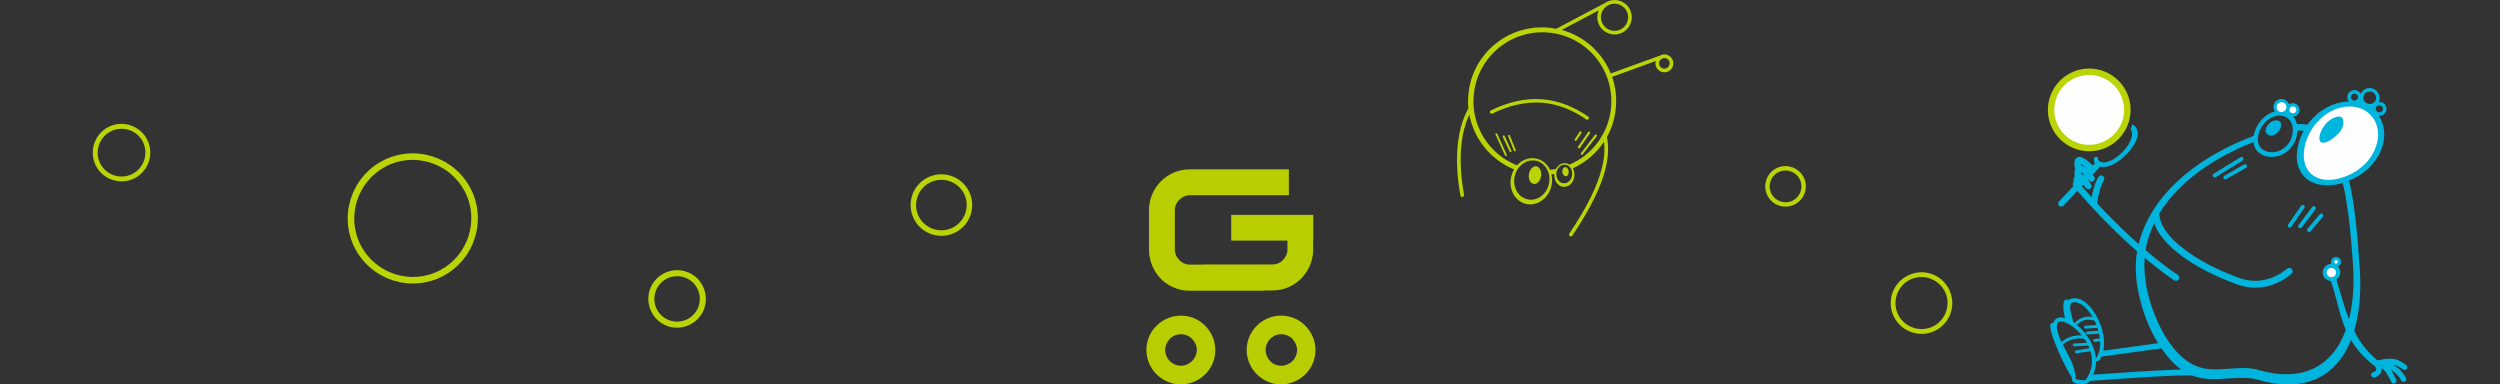 <?xml version="1.0" encoding="UTF-8"?> <!-- Creator: CorelDRAW X7 --> <svg xmlns="http://www.w3.org/2000/svg" xmlns:xlink="http://www.w3.org/1999/xlink" xml:space="preserve" width="173mm" height="26.6mm" style="shape-rendering:geometricPrecision; text-rendering:geometricPrecision; image-rendering:optimizeQuality; fill-rule:evenodd; clip-rule:evenodd" viewBox="0 0 17300 2660"><rect x="0" y="0" width="17300" height="2660" fill="#333333" stroke="none"/> <defs> <style type="text/css"> <![CDATA[ .fil0 {fill:none} .fil3 {fill:#FEFEFE} .fil7 {fill:#FEFEFE} .fil4 {fill:#00B5DD} .fil1 {fill:#B9CE00} .fil2 {fill:#BAD405} .fil5 {fill:#00B5DD;fill-rule:nonzero} .fil6 {fill:#BAD405;fill-rule:nonzero} ]]> </style> </defs> <g id="Layer_x0020_1">  <g id="_894078736"> <rect class="fil0" width="17300" height="2660"></rect> <path class="fil1" d="M7951 1729l0 -276c0,-77 32,-147 83,-199 50,-50 120,-82 199,-82l686 0 0 179 -686 0c-28,0 -54,13 -72,31 -18,18 -31,43 -31,71l0 276c0,28 13,53 31,71 18,19 44,31 72,31l92 0 0 -1 482 0c28,0 53,-11 71,-31 18,-18 31,-43 31,-71l0 -63 -389 0 0 -178 568 0 0 179 -1 0 0 63c0,77 -33,147 -83,199 -50,50 -120,82 -199,82l-54 0 0 2 -520 0c-77,0 -147,-32 -199,-83 -49,-53 -81,-123 -81,-200z"></path> <g> <path class="fil1" d="M8944 2345l0 0c-20,-20 -48,-32 -77,-32 -30,0 -58,12 -77,32 -20,20 -32,48 -32,77 0,29 14,59 32,77 19,20 47,32 77,32 29,0 57,-14 77,-32 19,-20 32,-48 32,-77 0,-28 -13,-55 -32,-77l0 0zm-695 0l0 0c-19,-20 -47,-32 -77,-32 -30,0 -58,12 -77,32l0 0c-19,20 -32,48 -32,77 0,29 14,59 32,77 20,20 48,32 77,32 31,0 58,-14 77,-32l0 0c20,-20 33,-48 33,-77 1,-28 -12,-56 -33,-77l0 0zm-77 -161l0 0c66,0 125,27 168,70l0 0 0 0c42,43 70,102 70,168 0,66 -26,125 -70,168l0 0c-42,42 -102,70 -168,70 -67,0 -124,-27 -169,-70 -42,-42 -70,-102 -70,-168 0,-66 27,-125 70,-168l0 0 0 0c43,-43 105,-70 169,-70zm693 0c66,0 125,27 168,70 42,42 70,102 70,168 0,66 -26,125 -70,168 -42,42 -102,70 -168,70 -67,0 -124,-27 -168,-70 -42,-42 -70,-102 -70,-168 0,-66 27,-125 70,-168 42,-43 104,-70 168,-70z"></path> </g> <path class="fil2" d="M14723 867c-59,147 -226,218 -372,159 -147,-59 -218,-226 -159,-372 59,-147 225,-218 372,-159 147,59 218,225 159,372z"></path> <path class="fil3" d="M14681 851c-49,123 -191,183 -314,134 -123,-50 -184,-191 -134,-315 50,-123 191,-183 314,-134 124,50 184,191 134,315z"></path> <path class="fil4" d="M14474 1365c4,-20 8,-40 14,-60 8,-28 18,-56 33,-80 7,-11 21,-14 31,-8 10,7 14,21 7,31 -13,21 -22,46 -28,69 -9,29 -14,60 -19,90 71,77 145,151 221,222 106,99 218,192 338,274 10,7 13,21 6,31 -7,10 -21,13 -32,6 -121,-83 -235,-178 -342,-278 -116,-108 -224,-222 -328,-341l-95 102c-8,8 -22,9 -31,1 -8,-8 -9,-22 0,-30l98 -105c-5,-8 -5,-18 1,-26 0,-14 2,-31 9,-43 -2,-16 -2,-36 3,-51 0,0 0,0 0,-1 -4,-15 -8,-37 -4,-53 3,-14 11,-24 24,-28 11,-3 23,0 33,5 22,10 48,33 70,53l14 -15c-7,-11 -8,-26 -6,-42 9,-1 18,-1 26,-3 -1,12 1,21 9,29l0 0 0 0 0 0 0 0 0 0 1 0 0 0 0 0 0 0 0 0 0 0 0 0 0 1 0 0 0 0 1 0 0 0 0 0 0 0 0 0 0 0 0 0 0 1 1 0 0 0 0 0 0 0 0 0 0 0 0 0 0 0 1 0 0 0 0 1 0 0 0 0 0 0 0 0 0 0 1 0 0 0 0 0 0 0 0 0 0 1 0 0 1 0 0 0 0 0 0 0 0 0 0 0 0 0 1 0 0 0 0 0 0 0 0 1 0 0 0 0 0 0 1 0 0 0 0 0 0 0 0 0 0 0 1 0 0 0 0 0 0 1 0 0 0 0 0 0 1 0 0 0 0 0 0 0 0 0 0 0 0 0 1 0 0 0 0 0 0 0 0 0 0 1 0 0 1 0 0 0 0 0 0 0 0 0 0 0c16,6 38,3 62,-7l1 0c29,-12 61,-35 89,-64l0 -1c29,-29 49,-61 58,-89 9,-26 9,-49 -4,-62 4,-12 7,-24 10,-37 5,2 11,5 15,9l1 0c19,16 31,50 19,85 -11,34 -36,74 -71,110l-1 1c-35,36 -74,64 -110,79l-1 0c-24,10 -52,13 -73,8l-52 56c4,4 7,8 10,12 8,9 6,24 -3,31 -10,8 -24,7 -32,-3l-6 -7 -2 2c9,11 16,22 22,31 7,10 4,24 -6,31 -10,6 -24,4 -31,-6 -3,-4 -9,-13 -16,-23l-11 11c23,26 45,52 68,77zm-52 -155c-8,-7 -15,-13 -21,-18 -1,4 -1,8 -1,11 6,2 12,6 18,11l4 -4zm19 -43c-14,-13 -29,-25 -42,-32 1,3 1,6 2,10 6,1 13,3 18,6 7,4 15,10 22,16z"></path> <path class="fil5" d="M15332 1226c-7,4 -15,2 -19,-4 -4,-6 -2,-15 5,-19l186 -115c7,-4 15,-2 19,4 4,7 2,15 -4,19l-187 115z"></path> <path class="fil5" d="M15856 1569c-4,6 -13,8 -19,4 -6,-5 -8,-13 -3,-19l90 -130c4,-6 13,-8 19,-3 6,4 8,12 3,18l-90 130z"></path> <path class="fil5" d="M15928 1574c-5,6 -13,7 -19,3 -6,-5 -8,-13 -3,-19l95 -126c5,-6 13,-7 19,-3 6,5 7,13 3,19l-95 126z"></path> <path class="fil5" d="M15989 1601c-5,5 -13,6 -19,1 -6,-5 -7,-13 -2,-19l85 -100c5,-6 13,-7 19,-2 6,5 7,14 2,19l-85 101z"></path> <path class="fil5" d="M16451 2493c1,0 1,1 2,1l7 -2c83,-15 118,-20 191,34 8,6 10,18 3,27 -6,8 -18,10 -26,3 -23,-17 -44,-28 -69,-33 2,1 4,2 6,4 38,22 62,49 84,87 6,9 3,20 -6,26 -9,5 -21,2 -26,-7 -19,-32 -39,-55 -71,-74 -1,0 -1,0 -1,-1 12,19 22,40 32,60l5 8c4,10 1,21 -9,26 -9,4 -20,1 -25,-9l-4 -8c-17,-32 -33,-68 -64,-88 1,7 1,15 -1,22 -3,12 -9,21 -18,28 -8,8 -18,12 -29,15 -10,3 -20,-3 -23,-13 -3,-10 3,-21 13,-23 5,-2 11,-4 15,-7 2,-3 4,-5 5,-9 1,-4 1,-8 0,-12 -2,-5 -4,-9 -6,-13 -127,-96 -193,-200 -238,-351 -24,-79 -41,-161 -68,-239 -12,-1 -24,-5 -34,-13 -12,-9 -21,-23 -22,-39l-1 -2 0 -1c-1,-15 4,-30 14,-42 10,-12 24,-20 40,-22l1 0c2,0 3,0 5,0 -1,-3 -2,-6 -3,-10l0 -1c0,-8 2,-17 8,-24 6,-7 14,-11 23,-13 9,-1 19,2 26,8 7,5 12,13 13,23l0 1c1,8 -2,17 -8,24 -3,4 -8,8 -14,10 10,9 15,21 17,34l0 1c1,16 -3,31 -13,43 -4,5 -9,9 -14,12 22,73 42,146 66,217 21,61 45,122 78,178 37,63 83,117 139,164z"></path> <path class="fil5" d="M15406 1239c-6,4 -15,2 -18,-5 -4,-6 -2,-15 5,-18l136 -78c6,-4 15,-2 18,5 4,7 2,15 -5,19l-136 77z"></path> <path class="fil4" d="M15701 856c-22,24 -32,53 -13,71 18,18 51,13 73,-10 23,-23 33,-58 15,-76 -19,-17 -52,-8 -75,15z"></path> <circle class="fil3" cx="16165" cy="1812" r="12"></circle> <circle class="fil3" cx="16133" cy="1886" r="32"></circle> <g id="_894071184"> <path class="fil2" d="M11560 393c25,24 26,63 3,88 -24,25 -63,26 -88,3 -17,-17 -23,-41 -17,-62l-302 110c24,68 33,143 25,220 -7,71 -28,137 -61,196l0 0c12,60 12,131 -10,220 -29,118 -98,267 -229,462 -4,6 -12,8 -18,4 -6,-4 -7,-12 -3,-18 130,-193 197,-339 225,-454 18,-71 21,-130 15,-181 -54,80 -128,144 -216,184 9,14 13,32 11,51 -3,45 -37,80 -76,77 -38,-3 -66,-42 -63,-87l0 -2c-6,1 -13,2 -20,3 6,25 6,52 0,80 -20,86 -99,142 -176,124 -77,-18 -123,-103 -102,-190 4,-17 11,-34 19,-49 -160,-65 -277,-209 -309,-378 -8,16 -15,34 -22,53 -39,114 -55,274 -15,501 1,7 -4,14 -11,15 -7,1 -13,-3 -14,-10 -41,-233 -24,-397 16,-515 12,-33 25,-62 39,-88 -3,-34 -3,-68 1,-103 28,-280 280,-484 562,-455 15,2 30,4 45,7l335 -177c45,-32 108,-29 150,10 48,45 51,121 5,169 -45,48 -120,50 -168,5 -38,-35 -47,-89 -28,-134l-256 135c157,43 281,157 340,302l0 -1 336 -122c1,-1 2,-1 3,-1 23,-14 53,-11 74,8zm-323 -342c38,35 40,95 4,133 -35,38 -95,39 -133,4 -38,-36 -40,-95 -4,-133 36,-38 95,-40 133,-4zm-365 1119l0 0 0 -1 0 0 -1 0 0 -1 -1 -2 0 -1 -1 0 0 0 0 -1 0 0 0 0 -1 0 0 -1 -1 -1 0 0 0 -1 0 0 -1 0 0 -1 0 0 0 0 -1 -1 0 0 0 0 0 0 -1 -1 0 0 0 -1 -1 0 0 0 0 -1 0 0 -1 0 0 0 0 -1 -1 0 0 0 0 -1 0 0 -1 0 0 0 0 -1 0 0 -1 0 0 0 0 -1 -1 0 0 0 0 -1 -1 0 0 0 0 0 0 -1 -1 0 0 0 0 0 -1 -1 0 0 0 0 -1 0 0 -1 0 0 0 0 -1 0 0 0 0 -1 -1 0 0 0 0 0 -1 0 0 -1 0 0 -1 0 -1 0 0 -1 0 0 -1 0 0 0c-6,-3 -12,-5 -18,-6 -20,-1 -38,9 -49,27l0 0 -1 1 0 0 0 0 0 0 0 1 0 0 -1 0 0 1 0 0 0 0 0 1 -1 0 0 1 0 0 0 1 -1 0 0 0 0 1 0 0 0 0 0 1 -1 0 0 1 0 0 0 0 0 1 -1 0 0 0 0 1 0 0 0 1 0 0 0 0 -1 1 0 1 0 0 0 0 0 1 0 0 -1 0 0 1 0 0 0 0 0 1 0 1 0 0 -1 1 0 0 0 0 0 1 0 0 0 1 0 0 0 0 0 1 0 0 -1 1 0 0 0 1 0 0 0 0 0 1 0 0 0 0 0 1 0 0 0 1 0 0 -1 1 0 0 0 1 0 0 0 0 0 1 0 0 0 1 0 0 0 1 0 0 0 0 0 1 0 1 0 1 0 0c-2,35 20,65 50,67 30,3 57,-24 59,-60 1,-14 -1,-27 -7,-38zm-11 -31c154,-66 269,-211 287,-390 27,-262 -164,-496 -426,-523 -262,-27 -496,164 -523,426 -23,217 105,416 299,492 35,-39 86,-58 136,-46 41,9 74,39 92,77 14,-1 27,-4 41,-6 14,-26 38,-42 65,-40 11,1 20,5 29,10zm-344 13l0 0 -1 0 0 1 0 0 -1 0 0 1 0 0 -1 1 0 0 -1 1 0 0 0 0 0 0 -1 1 0 0 0 1 -1 0 0 0 0 1 0 0 -1 0 0 1 0 0 -1 1 0 0 0 0 0 0 -1 1 0 0 0 1 -1 0 0 0 0 1 0 0 -1 1 0 0 0 0 0 1 -1 0 0 0 0 0 -1 2 0 1 -1 0 0 0 0 0 0 1 -1 0 0 1 0 0 0 1 0 0 -1 1 -1 1 0 0 0 0 0 1 0 0 -2 2 0 0c-7,13 -12,26 -16,41 -17,74 22,146 87,161 65,16 132,-31 149,-105 6,-22 6,-45 1,-66l0 0 0 -1 0 -1 0 0 0 -1 0 0 -1 -2 0 0 0 -1 0 -1 0 0 -1 0 0 -1 0 0 0 -1 0 0 0 -1 -1 -1 0 0 0 -1 0 0 0 -1 0 0 0 0 -1 -1 0 0 0 -1 0 0 0 -1 0 0 0 0 -1 -1 0 0 0 -1 0 0 0 -1 0 0 0 0 -1 -1 0 0 0 -1 0 0 -1 -1 0 -1 0 0 0 -1 0 0 -1 -1 0 0 0 0 0 -1 0 0 0 -1 -1 0 0 -1 0 -1 0 0 -1 -1 0 -1 -1 0c-15,-32 -42,-56 -76,-64 -42,-10 -85,6 -115,39zm-354 -390c-1,-4 -1,-7 -1,-10 0,3 0,6 1,10zm1380 -350c14,13 15,37 1,51 -14,15 -37,16 -51,2 -15,-14 -16,-37 -2,-52 14,-14 37,-15 52,-1z"></path> <ellipse class="fil2" transform="matrix(0.005 -0.054 -0.05 -0.015 10833.5 1188.09)" rx="561" ry="437"></ellipse> <path class="fil2" d="M10317 764c112,-55 233,-87 358,-77 115,10 221,54 317,121l1 0 0 1c7,7 -3,25 -14,19l0 0 0 0c-93,-65 -195,-108 -306,-117 -121,-9 -238,22 -346,75 -6,3 -13,0 -16,-6 -2,-6 0,-13 6,-16z"></path> <path class="fil6" d="M11050 942c2,-3 1,-7 -2,-10 -3,-3 -8,-2 -10,0l-98 128c-3,3 -2,7 2,10 3,3 7,2 9,0l99 -128zm-106 -22c2,-3 1,-7 -3,-10 -3,-2 -7,-2 -9,1l-35 53c-2,3 -1,7 2,10 3,2 8,2 10,-1l35 -53zm59 1c2,-3 1,-7 -2,-10 -4,-2 -8,-2 -10,1l-71 103c-3,3 -1,8 2,10 3,3 8,3 10,0l71 -104z"></path> <path class="fil6" d="M10415 1076c1,4 5,5 9,4 3,-2 5,-6 3,-9l-66 -145c-1,-4 -5,-5 -9,-4 -3,2 -5,6 -3,9l66 145zm32 -27c1,4 5,5 9,3 3,-1 4,-5 3,-9l-47 -102c-2,-4 -6,-5 -9,-4 -4,2 -5,6 -4,10l48 102zm29 -6c2,3 6,5 9,4 4,-2 5,-6 4,-9l-41 -101c-1,-3 -5,-5 -9,-3 -3,1 -5,5 -3,8l40 101z"></path> <ellipse class="fil2" transform="matrix(0.02 -0.152 -0.155 -0.016 10622.2 1211.96)" rx="402" ry="274"></ellipse> </g> <path class="fil2" d="M4509 2160c-51,-97 -13,-218 85,-268 98,-51 218,-13 268,85 51,98 13,218 -85,268 -97,51 -218,13 -268,-85zm37 -19c-40,-77 -10,-172 67,-212 77,-40 173,-10 212,67 40,77 10,172 -67,212 -77,40 -172,10 -212,-67z"></path> <path class="fil2" d="M3026 1929c230,-94 341,-357 248,-587 -94,-230 -356,-341 -587,-248 -230,94 -341,356 -248,587 94,230 356,341 587,248zm-17 -42c206,-84 307,-322 223,-528 -84,-206 -321,-307 -528,-223 -206,84 -307,321 -223,528 84,206 321,307 528,223z"></path> <path class="fil2" d="M664 1148c-50,-98 -12,-218 85,-269 98,-50 218,-12 269,86 50,97 12,217 -85,268 -98,50 -218,12 -269,-85zm30 -16c-41,-81 -10,-180 71,-222 81,-42 181,-11 223,70 41,81 10,181 -71,223 -81,42 -181,10 -223,-71z"></path> <path class="fil2" d="M13377 2295c109,-45 162,-169 117,-278 -44,-109 -168,-162 -277,-117 -109,44 -162,168 -118,277 45,109 169,162 278,118zm-12 -31c91,-37 136,-143 99,-235 -38,-91 -143,-136 -235,-99 -92,38 -136,143 -99,235 37,92 143,136 235,99z"></path> <path class="fil2" d="M12223 1335c25,74 105,113 179,87 73,-25 112,-105 87,-178 -26,-73 -106,-112 -179,-87 -73,25 -112,105 -87,178zm29 -10c20,58 82,88 140,69 57,-20 88,-83 68,-140 -20,-58 -83,-88 -140,-68 -57,19 -88,82 -68,139z"></path> <path class="fil2" d="M6595 1616c109,-44 161,-168 117,-277 -44,-109 -169,-162 -278,-117 -109,44 -161,168 -117,277 44,109 169,162 278,117zm-15 -35c89,-36 133,-139 97,-228 -37,-89 -139,-132 -228,-96 -90,36 -133,139 -97,228 36,89 139,132 228,96z"></path> <path class="fil4" d="M15899 903c14,0 28,1 42,3 -22,40 -37,84 -44,129 -26,183 104,274 275,241 13,-3 27,-6 40,-10 18,76 30,153 40,230 14,112 23,224 31,336 15,226 -14,535 -212,681 -130,96 -294,90 -443,47 -150,-43 -312,39 -458,-40 -136,-72 -232,-254 -279,-395 -40,-117 -64,-255 -46,-378 10,-72 32,-140 62,-203 27,81 95,150 157,201 117,95 267,168 408,220 65,24 132,32 199,20 69,-13 132,-45 186,-90 10,-8 12,-23 3,-33 -8,-10 -23,-11 -33,-3 -48,39 -103,68 -164,79 -59,11 -118,4 -174,-17 -136,-50 -282,-121 -395,-213 -65,-52 -145,-133 -151,-222 -1,-2 -1,-4 -2,-6 141,-235 404,-400 653,-497 1,5 1,9 2,14 19,85 117,106 189,76 47,-20 82,-57 100,-104 8,-21 13,-43 14,-66zm-1402 1463c-6,1 -11,-3 -12,-9 0,-5 4,-10 9,-11l37 -4c-1,-6 -2,-12 -3,-18 -1,-5 -2,-10 -3,-15l-79 5c-6,1 -11,-3 -11,-9 -1,-6 4,-11 9,-11l76 -5c-1,-7 -4,-14 -6,-21 0,0 -1,1 -2,1l-80 5c-5,0 -10,-4 -11,-9 0,-6 4,-11 10,-11l76 -5c-4,-11 -8,-21 -13,-30 -26,-8 -49,-9 -70,-4 -18,6 -36,17 -53,33 27,22 51,47 70,74 30,42 53,90 61,141l2 18 9 -16c17,-30 21,-67 20,-103l-36 4zm-128 79c-5,1 -10,-3 -11,-9 -1,-5 3,-10 8,-11l93 -15c-2,-6 -5,-12 -8,-19l-1 0 -95 6c-6,1 -11,-4 -11,-9 -1,-6 4,-11 9,-11l88 -5c-5,-9 -10,-17 -16,-25l-1 -2 -3 -1c-28,-4 -57,-3 -84,6 -22,6 -41,17 -59,32l-3 3 2 4c9,17 17,33 26,50 35,64 55,108 62,181l1 4 3 1c4,1 7,2 11,2 8,2 17,3 26,3 7,0 16,1 23,0l3 0 1 -2c46,-63 53,-132 33,-198l0 0 -97 15zm-14 -209c20,-21 41,-34 64,-40 19,-6 40,-6 62,-2 -18,-31 -43,-65 -74,-85 -18,-12 -39,-21 -61,-17 -26,5 -21,41 -18,60 5,26 12,52 20,77l1 2 2 1 4 4zm154 264c7,-1 14,-3 19,-8 0,-1 1,-1 2,-2 5,-8 9,-15 12,-23l2 0 413 -56 3 3c36,53 81,105 133,143 -32,1 -65,2 -97,4 -167,7 -335,20 -502,31l-9 1 3 -9c10,-25 16,-51 16,-78l0 -5 5 -1zm46 -73c7,-35 6,-73 0,-108 -8,-47 -25,-94 -49,-135 -20,-37 -49,-74 -84,-98 -24,-16 -52,-26 -81,-21 -8,2 -16,4 -23,9l-3 2 -3 -1c-6,-2 -13,-4 -19,-1 -26,14 -11,95 -5,118l2 9 -9 -2c-30,-6 -58,-1 -70,30l-2 4 -3 0c-7,1 -11,4 -15,9 -18,30 48,178 63,211 24,53 50,107 82,157l1 1 0 1c1,6 1,12 2,18 0,8 5,13 11,16 7,4 17,7 25,8 10,2 20,3 30,3 14,1 41,-1 50,-13 2,-2 3,-4 4,-6l2 -2 15 -1c171,-12 342,-25 514,-33 57,-3 115,-5 173,-5l1 0c81,33 169,28 256,22 66,-4 138,-10 203,8 81,24 166,37 251,32 102,-7 194,-43 269,-113 75,-71 122,-166 150,-265 40,-138 46,-289 36,-432 -8,-117 -17,-234 -31,-350 -10,-83 -23,-167 -42,-249 55,-23 107,-57 147,-98 54,-56 91,-129 96,-208 2,-51 -10,-101 -38,-143 12,1 23,-2 33,-8 10,-8 18,-19 20,-32 2,-13 -2,-26 -9,-36 -8,-11 -20,-17 -33,-19 -4,-1 -8,-1 -12,-1 3,-6 5,-11 6,-18l0 0c2,-18 -2,-36 -13,-50 -10,-15 -26,-24 -44,-27l-1 0c-17,-3 -35,1 -50,12 -9,7 -17,16 -22,27 -1,-2 -2,-4 -3,-5 -8,-11 -20,-18 -33,-20 -12,-2 -26,1 -36,9 -11,7 -18,18 -20,31 -2,13 1,26 9,36l1 2c-12,1 -24,2 -36,3 -80,11 -155,52 -210,110l-1 0c-14,15 -27,31 -40,48 -23,-4 -48,-6 -72,-4 -4,-19 -13,-37 -25,-52 9,-1 18,-4 26,-10 20,-16 23,-46 6,-66 -15,-18 -41,-22 -61,-10 -3,-6 -6,-11 -10,-16 -19,-23 -54,-27 -78,-8 -23,18 -28,50 -10,74 -12,3 -23,7 -33,12 -60,30 -103,92 -114,157 -172,65 -341,155 -481,273 -168,142 -296,323 -329,545 -23,155 18,338 79,482 18,43 39,85 64,126l5 9 -379 52zm-293 -68c-13,-29 -37,-87 -26,-118 9,-27 47,-14 65,-6 37,17 71,47 97,77l9 10 -13 -1c-21,0 -43,3 -63,9 -21,7 -42,17 -59,31l-6 5 -4 -7zm2051 -1701c-4,-5 -10,-9 -16,-10 -7,-1 -14,1 -19,4 -6,4 -9,10 -10,16 -1,6 0,13 4,18 4,5 10,9 17,10 7,1 13,-1 19,-5 5,-3 9,-9 10,-15 1,-6 -1,-13 -5,-18zm121 -7c-7,-9 -17,-15 -29,-17l0 0c-11,-2 -23,1 -33,7 -9,7 -15,17 -17,28 -2,12 1,23 8,33 7,9 17,15 28,17l0 0c12,2 24,-1 33,-7 9,-7 16,-17 18,-28l0 -1c2,-11 -1,-22 -8,-32zm51 88c-4,-5 -10,-8 -16,-10 -7,-1 -14,1 -20,5 -5,3 -8,9 -9,15 -1,6 0,13 4,18 4,5 10,9 17,10 7,1 13,0 19,-4 5,-4 9,-9 10,-16 1,-6 -1,-12 -5,-18zm-841 150c-28,55 -33,130 34,156 65,26 139,-10 170,-71 28,-55 29,-141 -38,-167 -11,-5 -22,-7 -33,-7 -57,-2 -109,41 -133,89z"></path> <g id="_894077360"> <circle class="fil7" transform="matrix(0.407 -0.026 0.026 0.407 15788 741.158)" r="83"></circle> <circle class="fil7" transform="matrix(0.407 -0.026 0.026 0.407 15867.1 760.35)" r="58"></circle> </g> <path class="fil3" d="M16373 1127c70,-74 111,-192 62,-288 -10,-21 -24,-39 -42,-54 -12,-11 -25,-20 -40,-27 -48,-24 -105,-26 -157,-13 -59,15 -113,48 -154,93 -9,8 -16,18 -24,27 -36,47 -62,105 -72,163 -8,51 -4,107 25,150 7,10 15,19 24,27 5,4 10,8 16,12 87,57 219,17 298,-36 23,-16 45,-34 64,-54z"></path> <path class="fil4" d="M16182 924c48,-50 40,-111 12,-117 -28,-5 -80,20 -111,64 -32,44 -43,98 -22,113 21,14 73,-11 121,-60z"></path> </g> </g> </svg> 